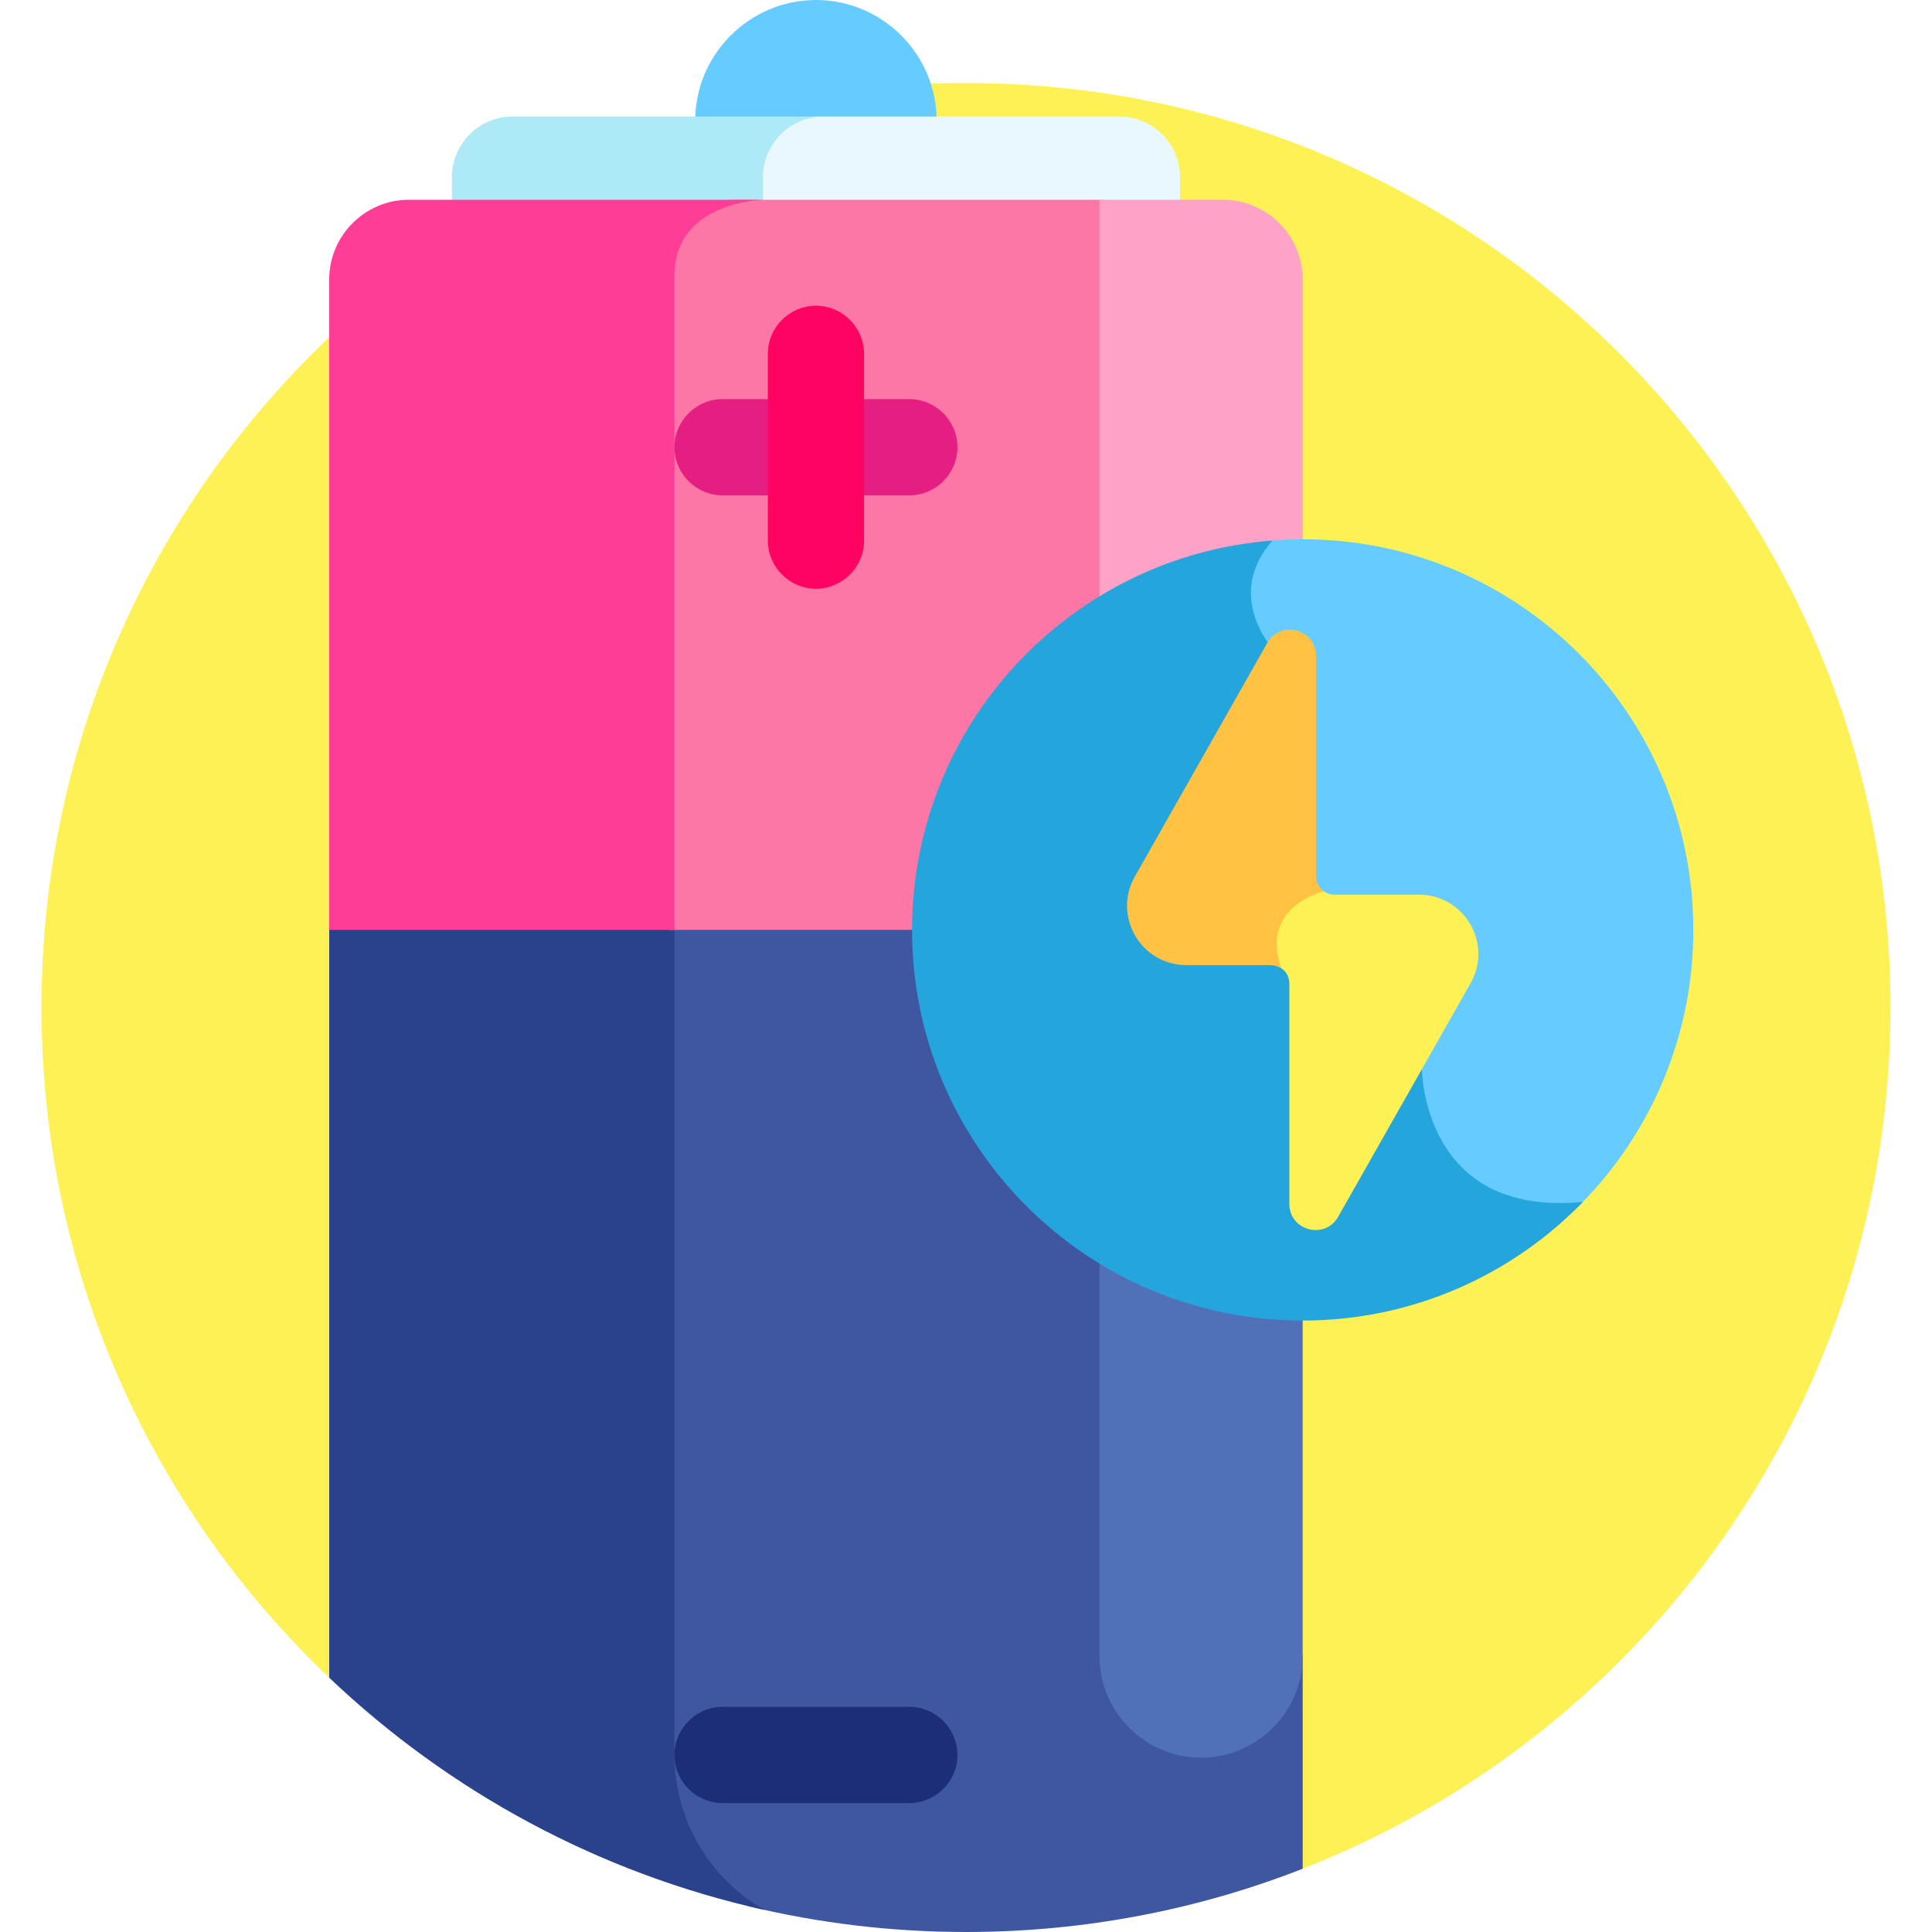 <svg id="Layer_1" enable-background="new 0 0 512 512" height="512" viewBox="0 0 512 512" width="512" xmlns="http://www.w3.org/2000/svg"><g><g><path d="m256 21.996c-135.311 0-245.002 109.691-245.002 245.002 0 69.907 29.282 132.974 76.246 177.611l257.987 50.627c91.185-35.676 155.771-124.412 155.771-228.238 0-135.311-109.691-245.002-245.002-245.002z" fill="#fef156"/></g><g><path d="m216.237 0c-17.6 0-32 14.4-32 32h64c0-17.6-14.4-32-32-32z" fill="#66ccff"/></g><g><path d="m296.665 30.889h-80.419c-8.83 0-16.054 7.225-16.054 16.054v9.439h112.528v-9.439c-.001-8.83-7.226-16.054-16.055-16.054z" fill="#e8f8fc"/></g><g><path d="m218.245 30.889h-82.435c-8.83 0-16.054 7.225-16.054 16.054v9.439h82.436v-9.439c-.001-8.83 7.224-16.054 16.053-16.054z" fill="#ade9f7"/></g><g><path d="m343.73 438.865c0 14.024-11.409 25.434-25.434 25.434-14.024 0-25.435-11.409-25.435-25.434v-194.431h-115.624v1h.5v220.648c0 16.284 8.249 30.622 20.781 39.123 18.438 4.434 37.683 6.795 57.482 6.795 31.485 0 61.579-5.945 89.231-16.764v-56.371z" fill="#3f57a0"/></g><g><g><path d="m178.737 465.082v-220.648h-91.493v200.174c31.628 30.06 71.274 51.76 115.401 61.562-14.275-8.135-23.908-23.482-23.908-41.088z" fill="#2a428b"/></g></g><g><path d="m292.362 52.944h-98.915c-1.163.349-2.369.771-3.585 1.303-8.259 3.617-12.625 10.119-12.625 18.802v173.385h115.125z" fill="#fd77a6"/></g><g><path d="m291.362 438.865c0 14.814 12.12 26.934 26.934 26.934s26.934-12.121 26.934-26.934v-194.431h-53.868z" fill="#5071b7"/></g><g><path d="m324.14 52.944h-32.777v193.49h53.868v-172.399c0-11.6-9.491-21.091-21.091-21.091z" fill="#fea2c8"/></g><g><path d="m87.244 74.035v172.399h91.494v-173.386c0-19.667 23.454-20.104 23.454-20.104h-93.856c-11.601 0-21.092 9.491-21.092 21.091z" fill="#fe3d97"/></g><g><g><path d="m329.431 154.257c-1.113 7.837 2.279 15.888 10.085 23.94v69.144l35.062 36.909c.201 4.063 1.808 20.072 14.643 29.693 7.177 5.379 16.497 7.713 27.81 7.032 19.545-18.832 31.724-45.256 31.724-74.541 0-57.175-46.35-103.525-103.525-103.525-3.776 0-7.502.215-11.173.609-2.184 2.915-4.025 6.51-4.626 10.739z" fill="#66ccff"/></g><g><path d="m345.231 349.96c29.151 0 55.469-12.066 74.284-31.455-42.621 4.231-42.691-35.191-42.691-35.191l-35.035-36.879v-69.167c-15.352-15.352-10.559-27.173-4.571-34.02-53.427 4.094-95.513 48.71-95.513 103.187 0 57.175 46.35 103.525 103.526 103.525z" fill="#24a5dc"/></g><g><path d="m376.051 237.101h-22.456c-1.982 0-3.681-1.197-4.425-2.905l-.053.125c-2.489.814-8.343 3.238-11.299 8.718-1.945 3.604-2.268 7.779-.968 12.43l-.591.298h.607c2.667 0 4.828 2.162 4.828 4.828v58.455c0 7.105 9.429 9.592 12.933 3.411l35.094-61.896c5.94-10.475-1.627-23.464-13.67-23.464z" fill="#fef156"/></g><g><path d="m350.795 236.193c-1.224-.876-2.028-2.301-2.028-3.921v-58.455c0-7.105-9.429-9.592-12.933-3.411l-35.094 61.896c-5.94 10.476 1.628 23.465 13.67 23.465h22.456c1.019 0 1.961.319 2.741.858l.002-.001c-5.968-16.375 11.183-20.425 11.183-20.425z" fill="#ffc242"/></g></g><g><path d="m240.987 131.273h-49.5c-7.012 0-12.75-5.738-12.75-12.75 0-7.012 5.738-12.75 12.75-12.75h49.5c7.012 0 12.75 5.738 12.75 12.75 0 7.012-5.737 12.75-12.75 12.75z" fill="#e51e82"/></g><g><path d="m240.987 477.832h-49.5c-7.012 0-12.75-5.738-12.75-12.75 0-7.013 5.738-12.75 12.75-12.75h49.5c7.012 0 12.75 5.737 12.75 12.75 0 7.013-5.737 12.75-12.75 12.75z" fill="#1d2e79"/></g><g><path d="m228.987 93.772v49.5c0 7.012-5.738 12.75-12.75 12.75-7.012 0-12.75-5.738-12.75-12.75v-49.5c0-7.012 5.738-12.75 12.75-12.75 7.013 0 12.75 5.738 12.75 12.75z" fill="#ff0363"/></g></g></svg>